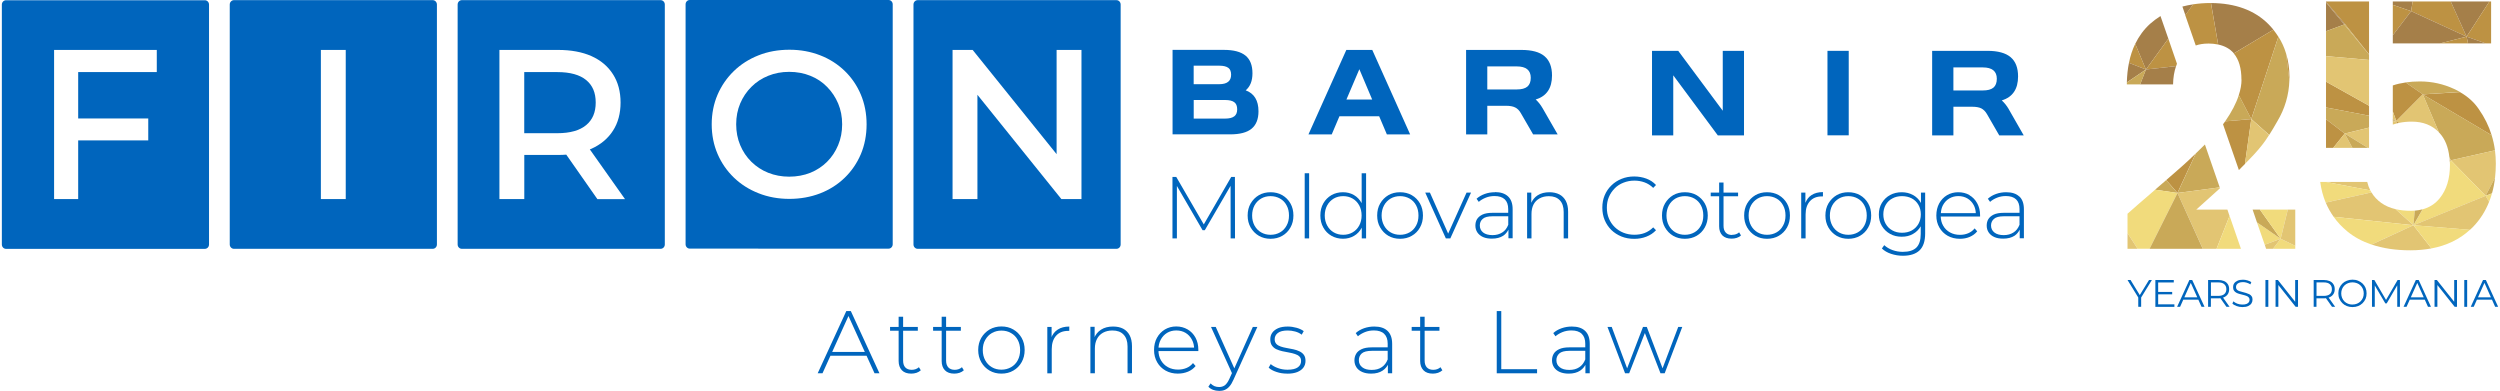 <?xml version="1.0" encoding="UTF-8"?>
<!-- Creator: CorelDRAW 2020 (64-Bit) -->
<svg xmlns="http://www.w3.org/2000/svg" xmlns:xlink="http://www.w3.org/1999/xlink" xmlns:xodm="http://www.corel.com/coreldraw/odm/2003" xml:space="preserve" width="518px" height="81px" version="1.1" style="shape-rendering:geometricPrecision; text-rendering:geometricPrecision; image-rendering:optimizeQuality; fill-rule:evenodd; clip-rule:evenodd" viewBox="0 0 518 81.12">
 <defs>
  <style type="text/css">
   <![CDATA[
    .fil5 {fill:none;fill-rule:nonzero}
    .fil6 {fill:#0065BD;fill-rule:nonzero}
    .fil0 {fill:#A57F49;fill-rule:nonzero}
    .fil1 {fill:#BD9243;fill-rule:nonzero}
    .fil2 {fill:#C9A958;fill-rule:nonzero}
    .fil3 {fill:#E2C573;fill-rule:nonzero}
    .fil4 {fill:#F1DB7C;fill-rule:nonzero}
   ]]>
  </style>
 </defs>
 <g id="Layer_x0020_1">
  <g id="_2085294871648">
   <g>
    <g>
     <path class="fil0" d="M452.48 1.36l0.61 1.79 1.63 -2.25c-0.77,0.12 -1.52,0.27 -2.24,0.46z"></path>
     <path class="fil0" d="M463.15 11.08l8.21 -4.92c-0.32,-0.4 -0.67,-0.78 -1.04,-1.16 -2.88,-2.88 -6.86,-4.34 -11.91,-4.37l1.49 8.61c1.38,0.29 2.47,0.9 3.26,1.84l-0.01 0z"></path>
     <path class="fil1" d="M457.82 9.03c0.76,0 1.45,0.08 2.08,0.21l-1.5 -8.61c0,0 -0.11,0 -0.17,0 -1.23,0 -2.41,0.1 -3.53,0.27l-1.63 2.25 2.18 6.29c0.76,-0.26 1.61,-0.4 2.56,-0.4l0.01 -0.01z"></path>
     <path class="fil1" d="M464.75 16.53c0,1 -0.2,2.08 -0.57,3.21l2.59 4.97 5.62 -17.09c-0.32,-0.5 -0.65,-0.98 -1.04,-1.45l-8.21 4.92c1.06,1.25 1.59,3.06 1.59,5.44l0.02 0z"></path>
     <path class="fil2" d="M464.18 19.74c-0.53,1.69 -1.48,3.49 -2.82,5.43l5.42 -0.46 -2.58 -4.97 -0.02 0z"></path>
     <path class="fil1" d="M461.36 25.17c0,0 -0.05,0.08 -0.08,0.11 -0.12,0.16 -0.24,0.33 -0.37,0.51l3.29 9.5c0.39,-0.39 0.8,-0.82 1.26,-1.27l1.31 -9.3 -5.42 0.46 0.01 -0.01z"></path>
     <polygon class="fil1" points="461.36,25.17 461.36,25.17 466.78,24.71 "></polygon>
     <path class="fil2" d="M470.48 28.01c0.55,-0.86 1.11,-1.79 1.68,-2.81 1.58,-2.63 2.42,-5.48 2.52,-8.52l-0.69 -5.58c-0.37,-1.25 -0.9,-2.4 -1.59,-3.49l-5.62 17.09 3.7 3.29 0 0.02z"></path>
     <path class="fil3" d="M465.46 34c0.26,-0.26 0.52,-0.52 0.8,-0.81 1.48,-1.51 2.62,-2.84 3.42,-3.99 0.26,-0.38 0.52,-0.78 0.79,-1.19l-3.7 -3.3 -1.31 9.29z"></path>
     <path class="fil1" d="M474.7 16.02c0,-1.76 -0.24,-3.4 -0.71,-4.92l0.69 5.58c0,-0.22 0.02,-0.44 0.02,-0.66z"></path>
     <path class="fil0" d="M449.56 8.02l-1.63 -4.69c-0.75,0.48 -1.47,1.01 -2.15,1.61 -1.29,1.17 -2.31,2.56 -3.09,4.16l2.22 5.33 4.64 -6.4 0.01 -0.01z"></path>
     <path class="fil1" d="M451.18 13.72c0.06,-0.16 0.11,-0.33 0.17,-0.49l-1.79 -5.21 -4.64 6.4 6.26 -0.7z"></path>
     <path class="fil0" d="M443.71 17.51l6.83 0c0.03,-1.43 0.24,-2.69 0.63,-3.79l-6.26 0.7 -1.2 3.09z"></path>
     <path class="fil1" d="M442.69 9.09c-0.58,1.2 -1.02,2.52 -1.3,3.96l3.52 1.37 -2.22 -5.33z"></path>
     <path class="fil0" d="M444.91 14.42l-3.52 -1.37c-0.26,1.26 -0.4,2.61 -0.44,4.05l3.96 -2.68 0 0z"></path>
     <path class="fil2" d="M440.95 17.1c0,0.14 0,0.27 0,0.41l2.77 0 1.2 -3.09 -3.96 2.68 -0.01 0z"></path>
     <polygon class="fil4" points="467.95,46.14 469.56,50.78 472.87,49.55 "></polygon>
     <polygon class="fil2" points="468.57,43.5 467.05,43.5 467.95,46.14 472.87,49.55 "></polygon>
     <polygon class="fil4" points="474.35,43.5 468.57,43.5 472.87,49.55 "></polygon>
     <polygon class="fil4" points="475.9,51.01 472.87,49.55 471.28,51.63 475.9,51.63 "></polygon>
     <polygon class="fil3" points="469.56,50.78 469.85,51.63 471.28,51.63 472.87,49.55 "></polygon>
     <polygon class="fil3" points="475.9,51.01 475.9,43.5 474.35,43.5 472.87,49.55 "></polygon>
     <path class="fil1" d="M455.26 31.84c-1.06,1.02 -1.99,1.9 -2.81,2.62 -0.83,0.75 -1.94,1.72 -3.33,2.91l2.33 2.65 3.8 -8.19 0.01 0.01z"></path>
     <path class="fil2" d="M460.22 38.88l-3.07 -8.89c-0.68,0.67 -1.3,1.28 -1.89,1.85l-3.8 8.2 8.76 -1.16z"></path>
     <path class="fil2" d="M449.12 37.37c-0.7,0.61 -1.47,1.27 -2.31,2l4.64 0.67 -2.33 -2.66 0 -0.01z"></path>
     <path class="fil3" d="M456.7 51.63l2.86 0 2.7 -6.82 -0.44 -1.31 -6.47 0c0.66,-0.6 1.84,-1.68 3.57,-3.21 0.49,-0.44 0.95,-0.85 1.36,-1.23l-0.06 -0.18 -8.76 1.16 5.25 11.59 -0.01 0z"></path>
     <path class="fil4" d="M445.66 51.63l5.8 -11.59 -4.64 -0.67c0,0 -0.04,0.05 -0.08,0.07 -2.54,2.19 -4.43,3.82 -5.65,4.91l0 4.03 2.1 3.24 2.47 0 0 0.01z"></path>
     <polygon class="fil2" points="445.66,51.63 456.7,51.63 451.46,40.04 "></polygon>
     <polygon class="fil3" points="441.09,48.38 441.09,51.63 443.19,51.63 "></polygon>
     <polygon class="fil4" points="464.63,51.63 462.27,44.8 459.57,51.63 "></polygon>
     <rect class="fil4" transform="matrix(0.368 -0.93 0.93 0.368 459.568 51.622)" width="7.34" height="0"></rect>
    </g>
    <g>
     <polygon class="fil5" points="515.39,9 515.39,9 511.45,7.6 "></polygon>
     <polygon class="fil0" points="500.26,0.31 496.14,0.31 496.14,1.01 499.94,2.32 "></polygon>
     <polygon class="fil1" points="511.45,7.6 508.16,0.31 500.26,0.31 499.94,2.32 "></polygon>
     <polygon class="fil0" points="516.19,0.31 508.16,0.31 511.45,7.6 "></polygon>
     <polygon class="fil1" points="515.39,9 516.54,9 516.54,0.31 516.19,0.31 511.45,7.6 "></polygon>
     <polygon class="fil0" points="511.45,7.6 511.75,9 515.39,9 "></polygon>
     <polygon class="fil1" points="496.14,1.01 496.14,7.32 499.94,2.32 "></polygon>
     <polygon class="fil0" points="499.94,2.32 496.14,7.32 496.14,9 505.97,9 511.45,7.6 "></polygon>
     <polygon class="fil1" points="505.97,9 511.75,9 511.45,7.6 "></polygon>
     <polygon class="fil1" points="491.21,11.27 491.21,0.31 482.28,0.31 482.28,0.37 486.22,5.01 "></polygon>
     <polygon class="fil0" points="482.28,0.52 482.28,6.48 486.06,5.08 "></polygon>
     <polygon class="fil0" points="486.22,5.01 482.28,0.37 482.28,0.52 486.06,5.08 "></polygon>
     <polygon class="fil2" points="491.21,11.32 486.06,5.08 482.28,6.48 482.28,11.65 491.21,12.44 "></polygon>
     <polygon class="fil2" points="486.06,5.08 491.21,11.32 491.21,11.27 486.22,5.01 "></polygon>
     <polygon class="fil1" points="491.21,21.94 482.28,16.95 482.28,22.3 491.21,24.01 "></polygon>
     <polygon class="fil2" points="491.21,26.48 491.21,24.01 482.28,22.3 482.28,24.74 486.16,27.71 "></polygon>
     <polygon class="fil1" points="482.28,24.74 482.28,30.68 483.77,30.68 486.16,27.71 "></polygon>
     <polygon class="fil3" points="486.16,27.71 490.97,30.68 491.21,30.68 491.21,26.48 "></polygon>
     <polygon class="fil3" points="483.77,30.68 487.76,30.68 486.16,27.71 "></polygon>
     <polygon class="fil2" points="487.76,30.68 490.97,30.68 486.16,27.71 "></polygon>
     <polygon class="fil3" points="491.21,12.44 482.28,11.65 482.28,16.95 491.21,21.94 "></polygon>
     <polygon class="fil1" points="496.14,24.7 496.14,24.96 496.87,25.1 "></polygon>
     <polygon class="fil2" points="496.14,24.96 496.14,25.28 496.87,25.1 "></polygon>
     <path class="fil1" d="M516.65 28.05c-0.58,-1.9 -1.48,-3.71 -2.67,-5.41 -0.95,-1.41 -2.25,-2.58 -3.9,-3.53l-7.73 0.48 14.3 8.47 0 -0.01z"></path>
     <path class="fil2" d="M517.34 31.19c-0.15,-1.08 -0.37,-2.12 -0.69,-3.14l-14.3 -8.47 3.35 7.88c0,0 0.09,0.08 0.12,0.12 1.16,1.25 1.83,2.93 2.06,5.03l0.29 0.66 9.15 -2.07 0.02 -0.01z"></path>
     <path class="fil2" d="M510.09 19.1c-0.39,-0.23 -0.79,-0.44 -1.22,-0.64 -2.23,-1.03 -4.6,-1.56 -7.1,-1.56 -1.06,0 -2.05,0.07 -2.97,0.2l3.55 2.47 7.73 -0.48 0.01 0.01z"></path>
     <path class="fil1" d="M502.37 19.58l-3.56 -2.47c-0.96,0.14 -1.86,0.34 -2.67,0.62l0 5.39 0.73 1.98 5.5 -5.53 0 0.01z"></path>
     <path class="fil3" d="M507.89 32.61c0.03,0.16 0.04,0.32 0.05,0.49l0.23 0.17 -0.29 -0.66 0.01 0z"></path>
     <path class="fil3" d="M496.87 25.1l0.56 0.4c0.8,-0.17 1.69,-0.26 2.65,-0.26 2.33,0 4.21,0.74 5.63,2.21l-3.34 -7.88 -5.5 5.53 0 0z"></path>
     <path class="fil3" d="M496.14 25.28l0 0.57c0.29,-0.1 0.59,-0.19 0.92,-0.27l-0.18 -0.48 -0.73 0.18 -0.01 0z"></path>
     <path class="fil1" d="M507.95 33.1c0,0.09 0,0.19 0.01,0.29l0.22 -0.12 -0.23 -0.17 0 0z"></path>
     <path class="fil1" d="M497.06 25.58c0.12,-0.03 0.25,-0.05 0.37,-0.08l-0.56 -0.4 0.17 0.48 0.02 0z"></path>
     <path class="fil3" d="M490.83 37.75l-8.62 0 9.26 1.76c-0.27,-0.54 -0.49,-1.12 -0.64,-1.76z"></path>
     <path class="fil3" d="M515.4 40.63l1.96 -3.79c0.1,-0.92 0.16,-1.9 0.16,-2.9 0,-0.94 -0.07,-1.85 -0.18,-2.75l-9.16 2.07 7.22 7.37z"></path>
     <path class="fil4" d="M500.7 43.71c-0.26,0.02 -0.52,0.03 -0.79,0.03 -1.18,0 -2.24,-0.11 -3.2,-0.34l3.71 3.34 0.28 -3.02 0 -0.01z"></path>
     <path class="fil4" d="M515.4 40.63l-7.22 -7.37 -0.21 0.37c0,0.19 0.03,0.39 0.03,0.58 0,2.87 -0.71,5.18 -2.12,6.92 -0.93,1.15 -2.12,1.92 -3.55,2.3l-1.9 3.31 15 -6.11 -0.03 0z"></path>
     <path class="fil2" d="M507.96 33.39c0,0.08 0,0.16 0,0.24l0.21 -0.37 -0.22 0.11 0.01 0.02z"></path>
     <path class="fil2" d="M502.32 43.43c-0.51,0.14 -1.05,0.23 -1.62,0.28l-0.28 3.02 1.9 -3.31 0 0.01z"></path>
     <path class="fil4" d="M491.47 39.51l-9.26 -1.76 -1.13 0c0.2,1.53 0.58,2.96 1.13,4.28l9.49 -2.11c-0.08,-0.14 -0.16,-0.27 -0.24,-0.42l0.01 0.01z"></path>
     <path class="fil3" d="M496.71 43.4c-1.13,-0.26 -2.12,-0.69 -2.95,-1.28 -0.86,-0.61 -1.55,-1.35 -2.05,-2.2 -1.74,0.39 -5.71,1.27 -9.49,2.12 0.44,1.05 0.99,2.02 1.64,2.95l16.55 1.75 -3.71 -3.34 0.01 0z"></path>
     <path class="fil3" d="M491.7 39.93l-9.49 2.11c0,0 0,0 0,0.01 3.78,-0.84 7.74,-1.73 9.49,-2.12 0,0 0,0 0,0l0 0z"></path>
     <path class="fil2" d="M516.72 40.13c0.3,-1.04 0.51,-2.14 0.64,-3.3l-1.96 3.79 1.32 -0.5 0 0.01z"></path>
     <path class="fil4" d="M516.12 41.88c0.23,-0.56 0.43,-1.15 0.6,-1.74l-1.32 0.5 0.72 1.25 0 -0.01z"></path>
     <path class="fil3" d="M515.4 40.63l-14.99 6.11 11.73 0.96c0.23,-0.21 0.47,-0.43 0.69,-0.66 1.43,-1.49 2.53,-3.22 3.29,-5.16l-0.72 -1.25 0 0z"></path>
     <path class="fil4" d="M483.86 44.99c0.79,1.11 1.73,2.12 2.84,3.03 1.43,1.18 3.11,2.08 5.02,2.73l8.69 -4.01 -16.55 -1.75 0 0z"></path>
     <path class="fil3" d="M491.72 50.74c2.34,0.79 5.01,1.2 8.07,1.2 1.56,0 3.01,-0.14 4.37,-0.39l-3.75 -4.81 -8.69 4.01 0 -0.01z"></path>
     <path class="fil4" d="M504.16 51.55c3.17,-0.6 5.83,-1.88 7.98,-3.86l-11.73 -0.96 3.75 4.81 0 0.01z"></path>
     <polygon class="fil3" points="496.14,23.13 496.14,24.7 496.87,25.1 "></polygon>
    </g>
   </g>
   <g>
    <g>
     <g>
      <path class="fil6" d="M169.29 77.46l5.94 -12.91 0.94 0 5.94 12.91 -1.02 0 -5.61 -12.32 0.4 -0.01 -5.59 12.33 -1.01 0 0.01 0zm2.17 -3.64l0.31 -0.79 7.73 0 0.3 0.79 -8.35 0 0.01 0z"></path>
      <path class="fil6" d="M184.31 68.63l0 -0.79 5.76 0 0 0.79 -5.76 0zm4.4 8.9c-0.85,0 -1.5,-0.23 -1.95,-0.7 -0.44,-0.47 -0.67,-1.11 -0.67,-1.92l0 -9.19 0.93 0 0 9.1c0,0.62 0.14,1.08 0.45,1.42 0.31,0.33 0.76,0.5 1.33,0.5 0.57,0 1.1,-0.18 1.5,-0.54l0.39 0.64c-0.25,0.23 -0.55,0.4 -0.89,0.52 -0.36,0.11 -0.71,0.17 -1.08,0.17l-0.01 0z"></path>
      <path class="fil6" d="M193.24 68.63l0 -0.79 5.76 0 0 0.79 -5.76 0zm4.4 8.9c-0.85,0 -1.5,-0.23 -1.95,-0.7 -0.45,-0.47 -0.67,-1.11 -0.67,-1.92l0 -9.19 0.92 0 0 9.1c0,0.62 0.15,1.08 0.46,1.42 0.31,0.33 0.76,0.5 1.33,0.5 0.57,0 1.1,-0.18 1.5,-0.54l0.39 0.64c-0.26,0.23 -0.55,0.4 -0.9,0.52 -0.35,0.11 -0.71,0.17 -1.07,0.17l-0.01 0z"></path>
      <path class="fil6" d="M207.42 77.53c-0.92,0 -1.74,-0.21 -2.46,-0.63 -0.72,-0.42 -1.29,-0.99 -1.72,-1.74 -0.42,-0.73 -0.64,-1.58 -0.64,-2.53 0,-0.95 0.22,-1.81 0.64,-2.53 0.43,-0.72 1,-1.3 1.72,-1.73 0.72,-0.41 1.55,-0.63 2.46,-0.63 0.92,0 1.75,0.21 2.47,0.63 0.73,0.43 1.3,1 1.72,1.73 0.42,0.73 0.63,1.58 0.63,2.53 0,0.95 -0.21,1.79 -0.63,2.53 -0.42,0.75 -0.99,1.32 -1.72,1.74 -0.72,0.42 -1.54,0.63 -2.47,0.63zm0 -0.82c0.75,0 1.4,-0.18 1.99,-0.51 0.6,-0.34 1.06,-0.81 1.39,-1.43 0.33,-0.62 0.5,-1.33 0.5,-2.12 0,-0.79 -0.17,-1.52 -0.5,-2.12 -0.33,-0.61 -0.79,-1.09 -1.39,-1.42 -0.59,-0.35 -1.26,-0.51 -1.99,-0.51 -0.73,0 -1.39,0.17 -1.98,0.51 -0.58,0.33 -1.04,0.81 -1.38,1.42 -0.35,0.6 -0.51,1.31 -0.51,2.12 0,0.82 0.18,1.52 0.51,2.12 0.34,0.62 0.8,1.09 1.38,1.43 0.59,0.35 1.25,0.51 1.98,0.51z"></path>
      <path class="fil6" d="M216.94 77.46l0 -9.62 0.89 0 0 2.63 -0.1 -0.3c0.28,-0.78 0.73,-1.37 1.37,-1.78 0.64,-0.42 1.44,-0.63 2.4,-0.63l0 0.9c0,0 -0.07,0 -0.11,0 -0.04,0 -0.07,0 -0.12,0 -1.07,0 -1.91,0.33 -2.51,1.01 -0.6,0.67 -0.9,1.6 -0.9,2.79l0 5.01 -0.93 0 0.01 -0.01z"></path>
      <path class="fil6" d="M230.6 67.76c0.79,0 1.47,0.14 2.06,0.44 0.58,0.3 1.04,0.76 1.36,1.36 0.32,0.61 0.49,1.37 0.49,2.27l0 5.62 -0.92 0 0 -5.55c0,-1.08 -0.28,-1.9 -0.83,-2.47 -0.55,-0.58 -1.31,-0.85 -2.3,-0.85 -0.75,0 -1.4,0.15 -1.96,0.46 -0.55,0.31 -0.97,0.74 -1.25,1.29 -0.29,0.55 -0.44,1.21 -0.44,1.99l0 5.13 -0.93 0 0 -9.63 0.88 0 0 2.68 -0.12 -0.29c0.3,-0.77 0.78,-1.37 1.45,-1.8 0.68,-0.44 1.51,-0.65 2.49,-0.65l0.02 0z"></path>
      <path class="fil6" d="M244.06 77.53c-0.97,0 -1.83,-0.21 -2.58,-0.63 -0.74,-0.42 -1.32,-0.99 -1.75,-1.74 -0.42,-0.73 -0.64,-1.58 -0.64,-2.53 0,-0.95 0.2,-1.81 0.6,-2.53 0.4,-0.73 0.95,-1.3 1.64,-1.73 0.7,-0.41 1.49,-0.63 2.36,-0.63 0.87,0 1.66,0.21 2.35,0.61 0.7,0.4 1.25,0.97 1.65,1.71 0.4,0.73 0.59,1.58 0.59,2.54 0,0.03 0,0.08 0,0.11 0,0.05 0,0.09 0,0.14l-8.5 0 0 -0.72 8 0 -0.37 0.35c0.01,-0.74 -0.15,-1.42 -0.47,-2.01 -0.32,-0.6 -0.76,-1.07 -1.31,-1.4 -0.55,-0.33 -1.19,-0.5 -1.93,-0.5 -0.73,0 -1.35,0.17 -1.91,0.5 -0.56,0.35 -0.99,0.8 -1.31,1.4 -0.32,0.59 -0.48,1.28 -0.48,2.04l0 0.17c0,0.79 0.17,1.48 0.52,2.09 0.36,0.61 0.84,1.09 1.45,1.42 0.62,0.34 1.32,0.5 2.11,0.5 0.62,0 1.19,-0.11 1.73,-0.33 0.54,-0.22 0.98,-0.56 1.36,-1.02l0.54 0.61c-0.42,0.52 -0.94,0.9 -1.58,1.17 -0.63,0.26 -1.32,0.4 -2.06,0.4l-0.01 0.01z"></path>
      <path class="fil6" d="M252.6 81.11c-0.45,0 -0.86,-0.07 -1.25,-0.21 -0.39,-0.15 -0.72,-0.37 -0.99,-0.65l0.46 -0.69c0.25,0.26 0.52,0.44 0.8,0.57 0.29,0.12 0.62,0.18 0.99,0.18 0.44,0 0.83,-0.12 1.17,-0.36 0.33,-0.25 0.65,-0.7 0.95,-1.36l0.66 -1.47 0.13 -0.17 4.07 -9.11 0.94 0 -4.95 10.94c-0.26,0.59 -0.53,1.05 -0.83,1.39 -0.3,0.35 -0.63,0.59 -0.99,0.74 -0.35,0.15 -0.75,0.21 -1.17,0.21l0.01 -0.01zm2.78 -3.41l-4.47 -9.86 0.98 0 4.06 9.05 -0.57 0.81 0 0z"></path>
      <path class="fil6" d="M266.73 77.53c-0.8,0 -1.54,-0.11 -2.24,-0.35 -0.7,-0.23 -1.24,-0.53 -1.62,-0.89l0.43 -0.74c0.36,0.32 0.86,0.6 1.47,0.82 0.62,0.23 1.29,0.35 2,0.35 1,0 1.72,-0.17 2.17,-0.51 0.45,-0.33 0.66,-0.76 0.66,-1.3 0,-0.39 -0.11,-0.71 -0.34,-0.93 -0.23,-0.23 -0.54,-0.4 -0.92,-0.52 -0.37,-0.13 -0.8,-0.23 -1.25,-0.31 -0.46,-0.08 -0.92,-0.18 -1.37,-0.27 -0.45,-0.1 -0.87,-0.24 -1.26,-0.42 -0.38,-0.18 -0.68,-0.44 -0.91,-0.77 -0.23,-0.32 -0.34,-0.75 -0.34,-1.3 0,-0.49 0.13,-0.94 0.4,-1.33 0.27,-0.39 0.67,-0.71 1.21,-0.95 0.54,-0.24 1.21,-0.35 2.03,-0.35 0.6,0 1.21,0.09 1.82,0.26 0.6,0.17 1.09,0.4 1.48,0.69l-0.42 0.74c-0.4,-0.31 -0.86,-0.53 -1.36,-0.66 -0.51,-0.14 -1.02,-0.21 -1.54,-0.21 -0.93,0 -1.62,0.17 -2.06,0.52 -0.43,0.34 -0.65,0.77 -0.65,1.29 0,0.4 0.12,0.73 0.34,0.97 0.23,0.24 0.54,0.42 0.92,0.55 0.38,0.13 0.8,0.23 1.26,0.31 0.46,0.08 0.91,0.17 1.36,0.26 0.45,0.09 0.87,0.24 1.26,0.42 0.38,0.18 0.69,0.42 0.92,0.74 0.23,0.31 0.34,0.73 0.34,1.26 0,0.52 -0.15,0.99 -0.44,1.38 -0.28,0.39 -0.72,0.7 -1.28,0.93 -0.56,0.22 -1.26,0.33 -2.08,0.33l0.01 -0.01z"></path>
      <path class="fil6" d="M284.14 77.53c-0.71,0 -1.33,-0.11 -1.85,-0.34 -0.53,-0.23 -0.93,-0.55 -1.21,-0.98 -0.27,-0.42 -0.41,-0.89 -0.41,-1.44 0,-0.49 0.12,-0.94 0.35,-1.34 0.22,-0.4 0.6,-0.72 1.13,-0.97 0.52,-0.25 1.23,-0.38 2.12,-0.38l3.53 0 0 0.72 -3.52 0c-1,0 -1.7,0.19 -2.1,0.55 -0.4,0.37 -0.59,0.84 -0.59,1.39 0,0.62 0.23,1.11 0.7,1.47 0.46,0.37 1.12,0.55 1.96,0.55 0.85,0 1.5,-0.18 2.06,-0.55 0.56,-0.36 0.98,-0.9 1.25,-1.6l0.26 0.63c-0.26,0.7 -0.69,1.26 -1.31,1.67 -0.62,0.41 -1.41,0.62 -2.37,0.62l0 0zm3.47 -0.07l0 -2.2 -0.04 -0.33 0 -3.61c0,-0.9 -0.24,-1.58 -0.73,-2.05 -0.48,-0.47 -1.2,-0.7 -2.13,-0.7 -0.66,0 -1.28,0.11 -1.85,0.34 -0.57,0.23 -1.07,0.52 -1.47,0.87l-0.45 -0.66c0.48,-0.44 1.05,-0.77 1.73,-1.01 0.68,-0.24 1.39,-0.35 2.12,-0.35 1.19,0 2.11,0.29 2.75,0.9 0.64,0.61 0.96,1.5 0.96,2.69l0 6.1 -0.88 0 -0.01 0.01z"></path>
      <path class="fil6" d="M292.55 68.63l0 -0.79 5.76 0 0 0.79 -5.76 0zm4.39 8.9c-0.85,0 -1.5,-0.23 -1.95,-0.7 -0.45,-0.47 -0.68,-1.11 -0.68,-1.92l0 -9.19 0.93 0 0 9.1c0,0.62 0.15,1.08 0.46,1.42 0.31,0.33 0.75,0.5 1.33,0.5 0.57,0 1.1,-0.18 1.5,-0.54l0.39 0.64c-0.26,0.23 -0.55,0.4 -0.9,0.52 -0.35,0.11 -0.71,0.17 -1.07,0.17l-0.01 0z"></path>
      <polygon class="fil6" points="310.2,77.46 310.2,64.55 311.14,64.55 311.14,76.61 318.57,76.61 318.57,77.46 310.19,77.46 "></polygon>
      <path class="fil6" d="M325.14 77.53c-0.71,0 -1.33,-0.11 -1.86,-0.34 -0.52,-0.23 -0.92,-0.55 -1.2,-0.98 -0.27,-0.42 -0.41,-0.89 -0.41,-1.44 0,-0.49 0.11,-0.94 0.34,-1.34 0.23,-0.4 0.61,-0.72 1.14,-0.97 0.52,-0.25 1.23,-0.38 2.11,-0.38l3.54 0 0 0.72 -3.53 0c-0.99,0 -1.69,0.19 -2.09,0.55 -0.4,0.37 -0.6,0.84 -0.6,1.39 0,0.62 0.23,1.11 0.7,1.47 0.47,0.37 1.12,0.55 1.97,0.55 0.85,0 1.5,-0.18 2.06,-0.55 0.56,-0.36 0.97,-0.9 1.25,-1.6l0.26 0.63c-0.26,0.7 -0.7,1.26 -1.31,1.67 -0.62,0.41 -1.41,0.62 -2.37,0.62l0 0zm3.46 -0.07l0 -2.2 -0.03 -0.33 0 -3.61c0,-0.9 -0.24,-1.58 -0.73,-2.05 -0.48,-0.47 -1.2,-0.7 -2.13,-0.7 -0.66,0 -1.28,0.11 -1.86,0.34 -0.57,0.23 -1.06,0.52 -1.46,0.87l-0.46 -0.66c0.48,-0.44 1.05,-0.77 1.74,-1.01 0.68,-0.24 1.39,-0.35 2.12,-0.35 1.19,0 2.1,0.29 2.75,0.9 0.64,0.61 0.96,1.5 0.96,2.69l0 6.1 -0.88 0 -0.02 0.01z"></path>
      <polygon class="fil6" points="336.83,77.46 333.18,67.84 334.06,67.84 337.45,76.95 337.06,76.95 340.55,67.84 341.34,67.84 344.81,76.95 344.41,76.95 347.86,67.84 348.7,67.84 345.05,77.46 344.18,77.46 340.79,68.72 341.09,68.72 337.68,77.46 "></polygon>
     </g>
     <g>
      <g>
       <path class="fil6" d="M89.41 0.03l-41.25 0c-0.48,0 -0.87,0.41 -0.87,0.91l0 49.79c0,0.49 0.39,0.9 0.87,0.9l41.25 0c0.48,0 0.87,-0.4 0.87,-0.9l0 -49.79c0,-0.49 -0.39,-0.91 -0.87,-0.91l0 0zm-18.05 41.28l-5.16 0 0 -30.95 5.16 0 0 30.95z"></path>
       <path class="fil6" d="M231.29 0.03l-41.25 0c-0.48,0 -0.87,0.41 -0.87,0.91l0 49.79c0,0.5 0.39,0.9 0.87,0.9l41.25 0c0.48,0 0.87,-0.4 0.87,-0.9l0 -49.79c0,-0.5 -0.39,-0.91 -0.87,-0.91l0 0zm-7.26 41.28l-4.17 0 -17.42 -21.64 0 21.64 -5.16 0 0 -30.95 4.17 0 17.42 21.63 0 -21.63 5.16 0 0 30.95z"></path>
       <path class="fil6" d="M42.12 0.05l-41.25 0c-0.48,0 -0.87,0.4 -0.87,0.9l0 49.79c0,0.5 0.39,0.9 0.87,0.9l41.25 0c0.48,0 0.87,-0.4 0.87,-0.9l0 -49.79c0,-0.5 -0.39,-0.9 -0.87,-0.9l0 0zm-9.97 14.91l-16.31 0 0 9.62 14.54 0 0 4.56 -14.54 0 0 12.17 -5 0 0 -30.95 21.31 0 0 4.6z"></path>
       <g>
        <path class="fil6" d="M136.7 0.03l-41.25 0c-0.48,0 -0.87,0.41 -0.87,0.91l0 49.79c0,0.5 0.39,0.9 0.87,0.9l41.25 0c0.48,0 0.87,-0.4 0.87,-0.9l0 -49.79c0,-0.5 -0.39,-0.91 -0.87,-0.91l0 0zm-13.13 41.28l-6.45 -9.22c-0.55,0.05 -1.11,0.06 -1.71,0.06l-7 0 0 9.16 -5.16 0 0 -30.95 12.16 0c2.69,0 5.02,0.43 6.93,1.28 1.93,0.86 3.44,2.13 4.48,3.78 1.05,1.63 1.57,3.61 1.57,5.86 0,2.24 -0.52,4.21 -1.57,5.83 -1.04,1.63 -2.55,2.89 -4.48,3.76 -0.1,0.04 -0.22,0.09 -0.33,0.13l7.3 10.32 -5.75 0 0.01 -0.01z"></path>
        <path class="fil6" d="M121.26 16.62c-1.33,-1.1 -3.34,-1.66 -5.98,-1.66l-6.88 0 0 12.68 6.88 0c2.63,0 4.64,-0.57 5.97,-1.68 1.33,-1.11 1.98,-2.65 1.98,-4.68 0,-2.04 -0.64,-3.56 -1.97,-4.66l0 0z"></path>
       </g>
       <g>
        <path class="fil6" d="M183.99 0l-41.24 0c-0.49,0 -0.87,0.4 -0.87,0.9l0 49.79c0,0.49 0.38,0.9 0.87,0.9l41.24 0.01c0.48,0 0.87,-0.41 0.87,-0.91l0 -49.79c0,-0.5 -0.39,-0.9 -0.87,-0.9l0 0zm-5.74 31.98c-0.79,1.86 -1.92,3.52 -3.36,4.91 -1.43,1.39 -3.14,2.48 -5.1,3.24 -1.95,0.75 -4.09,1.14 -6.38,1.14 -2.28,0 -4.44,-0.39 -6.39,-1.17 -1.97,-0.77 -3.69,-1.87 -5.13,-3.26 -1.43,-1.38 -2.58,-3.04 -3.38,-4.91 -0.8,-1.86 -1.21,-3.92 -1.21,-6.13 0,-2.21 0.41,-4.27 1.21,-6.14 0.8,-1.86 1.94,-3.51 3.38,-4.91 1.43,-1.39 3.15,-2.49 5.1,-3.26 1.95,-0.78 4.11,-1.17 6.43,-1.17 2.31,0 4.42,0.39 6.37,1.15 1.95,0.75 3.66,1.85 5.1,3.24 1.44,1.39 2.57,3.05 3.36,4.93 0.79,1.88 1.19,3.95 1.19,6.16 0,2.21 -0.4,4.31 -1.19,6.18l0 0z"></path>
        <path class="fil6" d="M171.24 18.03c-0.97,-1 -2.14,-1.77 -3.46,-2.3 -1.33,-0.54 -2.81,-0.82 -4.4,-0.82 -1.59,0 -3.03,0.28 -4.36,0.82 -1.33,0.53 -2.51,1.31 -3.49,2.3 -1,0.99 -1.77,2.15 -2.32,3.45 -0.55,1.31 -0.83,2.75 -0.83,4.31 0,1.55 0.28,3.02 0.83,4.32 0.55,1.32 1.32,2.47 2.32,3.46 0.99,0.97 2.16,1.75 3.49,2.28 1.33,0.53 2.79,0.81 4.36,0.81 1.57,0 3.07,-0.28 4.4,-0.81 1.32,-0.54 2.49,-1.31 3.46,-2.28 0.98,-0.97 1.75,-2.14 2.3,-3.46 0.55,-1.31 0.83,-2.77 0.83,-4.32 0,-1.56 -0.28,-3.01 -0.83,-4.31 -0.55,-1.3 -1.32,-2.46 -2.3,-3.45z"></path>
       </g>
      </g>
      <g>
       <g>
        <path class="fil6" d="M258.1 18.75c0.94,-0.79 1.41,-1.96 1.41,-3.54 0,-1.67 -0.48,-2.89 -1.45,-3.68 -0.98,-0.79 -2.46,-1.18 -4.49,-1.18l-10.64 0 0 17.53 11.94 0c2.01,0 3.49,-0.38 4.44,-1.16 0.95,-0.77 1.45,-1.98 1.45,-3.62 0,-2.25 -0.88,-3.7 -2.66,-4.36l0 0.01zm-10.78 -5.12l5.31 0c0.84,0 1.45,0.15 1.86,0.44 0.4,0.29 0.59,0.77 0.59,1.44 0,1.3 -0.82,1.96 -2.46,1.96l-5.31 0 0 -3.84 0.01 0zm8.42 10.5c-0.4,0.32 -1.04,0.48 -1.93,0.48l-6.49 0 0 -3.86 6.49 0c0.88,0 1.52,0.15 1.93,0.46 0.4,0.3 0.6,0.79 0.6,1.47 0,0.69 -0.2,1.14 -0.6,1.46l0 -0.01z"></path>
        <path class="fil6" d="M278.99 10.36l-7.86 17.53 4.83 0 1.6 -3.77 8.24 0 1.6 3.77 4.83 0 -7.86 -17.53 -5.39 0 0.01 0zm0.02 10.29l2.68 -6.29 2.66 6.29 -5.34 0z"></path>
        <path class="fil6" d="M318.29 20.65c2.26,-0.7 3.38,-2.36 3.38,-4.98 0,-1.79 -0.52,-3.13 -1.55,-4 -1.03,-0.88 -2.63,-1.31 -4.82,-1.31l-11.46 0 0 17.53 4.4 0 0 -5.94 3.91 0c0.8,0 1.43,0.12 1.88,0.35 0.46,0.22 0.86,0.62 1.19,1.21l2.53 4.38 5.09 0 -3.11 -5.41c-0.44,-0.77 -0.93,-1.37 -1.45,-1.83l0.01 0zm-1.74 -2.67c-0.48,0.39 -1.2,0.58 -2.19,0.58l-6.12 0 0 -4.78 6.12 0c1.93,0 2.9,0.79 2.9,2.36 0,0.83 -0.24,1.45 -0.71,1.84l0 0z"></path>
        <polygon class="fil6" points="357.1,22.98 347.86,10.55 342.42,10.55 342.42,28.09 346.83,28.09 346.83,15.63 356.07,28.09 361.51,28.09 361.51,10.55 357.1,10.55 "></polygon>
        <rect class="fil6" x="378.83" y="10.55" width="4.41" height="17.53"></rect>
        <path class="fil6" d="M416.46 22.67c-0.45,-0.76 -0.94,-1.37 -1.46,-1.83 2.26,-0.7 3.38,-2.36 3.38,-4.98 0,-1.78 -0.51,-3.12 -1.54,-3.99 -1.03,-0.88 -2.64,-1.32 -4.82,-1.32l-11.47 0 0 17.54 4.41 0 0 -5.94 3.9 0c0.8,0 1.43,0.11 1.89,0.34 0.45,0.23 0.86,0.63 1.19,1.21l2.53 4.39 5.08 0 -3.1 -5.42 0.01 0zm-3.2 -4.48c-0.48,0.39 -1.2,0.58 -2.19,0.58l-6.11 0 0 -4.78 6.11 0c1.93,0 2.9,0.79 2.9,2.35 0,0.84 -0.24,1.46 -0.71,1.85l0 0z"></path>
       </g>
       <g>
        <polygon class="fil6" points="255.1,36.72 249.41,46.57 243.7,36.72 242.91,36.72 242.91,49.47 243.83,49.47 243.83,38.59 249.16,47.77 249.62,47.77 254.97,38.56 254.98,49.47 255.89,49.47 255.87,36.72 "></polygon>
        <path class="fil6" d="M265.7 40.5c-0.72,-0.41 -1.53,-0.61 -2.44,-0.61 -0.9,0 -1.71,0.2 -2.42,0.61 -0.71,0.42 -1.27,0.99 -1.7,1.71 -0.42,0.72 -0.63,1.56 -0.63,2.51 0,0.95 0.21,1.76 0.63,2.49 0.43,0.73 0.99,1.3 1.7,1.72 0.71,0.41 1.52,0.62 2.42,0.62 0.91,0 1.73,-0.21 2.44,-0.62 0.72,-0.41 1.28,-0.99 1.69,-1.72 0.42,-0.73 0.62,-1.55 0.62,-2.49 0,-0.94 -0.2,-1.79 -0.62,-2.51 -0.41,-0.72 -0.97,-1.29 -1.69,-1.71zm0.89 6.31c-0.33,0.61 -0.77,1.08 -1.36,1.41 -0.58,0.33 -1.23,0.5 -1.97,0.5 -0.73,0 -1.38,-0.17 -1.95,-0.5 -0.58,-0.33 -1.03,-0.8 -1.37,-1.41 -0.33,-0.61 -0.5,-1.3 -0.5,-2.09 0,-0.79 0.17,-1.5 0.5,-2.11 0.34,-0.61 0.79,-1.06 1.37,-1.41 0.57,-0.33 1.23,-0.5 1.95,-0.5 0.72,0 1.39,0.17 1.97,0.5 0.59,0.33 1.04,0.8 1.36,1.41 0.34,0.6 0.5,1.31 0.5,2.11 0,0.8 -0.16,1.48 -0.5,2.09z"></path>
        <rect class="fil6" x="270.35" y="35.95" width="0.92" height="13.52"></rect>
        <path class="fil6" d="M282.16 42.15c0,0 0,-0.01 0,-0.02 -0.4,-0.72 -0.93,-1.27 -1.6,-1.66 -0.68,-0.39 -1.43,-0.58 -2.27,-0.58 -0.88,0 -1.68,0.2 -2.39,0.6 -0.71,0.42 -1.27,0.98 -1.68,1.7 -0.42,0.72 -0.62,1.57 -0.62,2.52 0,0.94 0.2,1.78 0.62,2.51 0.41,0.74 0.97,1.3 1.68,1.71 0.71,0.4 1.51,0.61 2.39,0.61 0.88,0 1.61,-0.2 2.29,-0.59 0.68,-0.39 1.2,-0.95 1.59,-1.67 0,-0.01 0,-0.03 0.02,-0.05l0 2.24 0.9 0 0 -13.52 -0.92 0 0 6.2 -0.01 0zm-0.5 4.66c-0.34,0.61 -0.79,1.08 -1.37,1.41 -0.57,0.33 -1.22,0.5 -1.95,0.5 -0.74,0 -1.39,-0.17 -1.96,-0.5 -0.57,-0.33 -1.03,-0.8 -1.36,-1.41 -0.33,-0.61 -0.51,-1.3 -0.51,-2.09 0,-0.79 0.18,-1.5 0.51,-2.11 0.33,-0.61 0.79,-1.06 1.36,-1.41 0.57,-0.33 1.24,-0.5 1.96,-0.5 0.72,0 1.38,0.17 1.95,0.5 0.58,0.33 1.03,0.8 1.37,1.41 0.33,0.6 0.5,1.31 0.5,2.11 0,0.8 -0.17,1.48 -0.5,2.09z"></path>
        <path class="fil6" d="M292.57 40.5c-0.72,-0.41 -1.53,-0.61 -2.43,-0.61 -0.91,0 -1.72,0.2 -2.43,0.61 -0.71,0.42 -1.27,0.99 -1.69,1.71 -0.43,0.72 -0.63,1.56 -0.63,2.51 0,0.95 0.2,1.76 0.63,2.49 0.42,0.73 0.98,1.3 1.69,1.72 0.71,0.41 1.52,0.62 2.43,0.62 0.9,0 1.73,-0.21 2.43,-0.62 0.73,-0.41 1.29,-0.99 1.7,-1.72 0.41,-0.73 0.62,-1.55 0.62,-2.49 0,-0.94 -0.21,-1.79 -0.62,-2.51 -0.41,-0.72 -0.97,-1.29 -1.7,-1.71zm0.9 6.31c-0.33,0.61 -0.78,1.08 -1.36,1.41 -0.59,0.33 -1.24,0.5 -1.97,0.5 -0.74,0 -1.39,-0.17 -1.96,-0.5 -0.57,-0.33 -1.03,-0.8 -1.36,-1.41 -0.33,-0.61 -0.51,-1.3 -0.51,-2.09 0,-0.79 0.18,-1.5 0.51,-2.11 0.33,-0.61 0.79,-1.06 1.36,-1.41 0.57,-0.33 1.24,-0.5 1.96,-0.5 0.72,0 1.38,0.17 1.97,0.5 0.58,0.33 1.04,0.8 1.36,1.41 0.33,0.6 0.49,1.31 0.49,2.11 0,0.8 -0.16,1.48 -0.49,2.09z"></path>
        <polygon class="fil6" points="300.12,48.47 296.33,39.96 295.36,39.96 299.64,49.47 300.57,49.47 304.87,39.96 303.94,39.96 "></polygon>
        <path class="fil6" d="M309.82 39.89c-0.73,0 -1.43,0.11 -2.09,0.35 -0.67,0.24 -1.24,0.57 -1.72,1l0.46 0.65c0.4,-0.36 0.88,-0.64 1.45,-0.87 0.56,-0.23 1.18,-0.34 1.83,-0.34 0.93,0 1.63,0.23 2.11,0.68 0.48,0.46 0.72,1.14 0.72,2.03l0 0.77 -3.26 0c-0.87,0 -1.57,0.12 -2.1,0.37 -0.52,0.26 -0.89,0.58 -1.12,0.96 -0.23,0.39 -0.33,0.84 -0.33,1.32 0,0.54 0.14,1.01 0.41,1.42 0.28,0.41 0.67,0.73 1.18,0.96 0.52,0.23 1.12,0.33 1.83,0.33 0.95,0 1.73,-0.2 2.35,-0.6 0.48,-0.32 0.82,-0.76 1.09,-1.26l0 1.78 0.87 0 0 -6.03c0,-1.18 -0.32,-2.06 -0.95,-2.65 -0.63,-0.6 -1.54,-0.9 -2.72,-0.9l-0.01 0.03zm2.76 6.77c-0.26,0.69 -0.67,1.23 -1.24,1.58 -0.56,0.36 -1.22,0.55 -2.02,0.55 -0.8,0 -1.49,-0.18 -1.95,-0.55 -0.45,-0.36 -0.68,-0.85 -0.68,-1.45 0,-0.55 0.19,-1.01 0.59,-1.36 0.39,-0.37 1.09,-0.55 2.07,-0.55l3.24 0 0 1.78 -0.01 0z"></path>
        <path class="fil6" d="M323.17 40.33c-0.57,-0.29 -1.26,-0.44 -2.03,-0.44 -0.97,0 -1.78,0.21 -2.46,0.64 -0.59,0.39 -1.02,0.91 -1.31,1.55l0 -2.12 -0.87 0 0 9.51 0.91 0 0 -5.06c0,-0.77 0.14,-1.42 0.42,-1.97 0.29,-0.55 0.7,-0.97 1.25,-1.27 0.55,-0.31 1.19,-0.46 1.94,-0.46 0.97,0 1.72,0.28 2.26,0.84 0.54,0.56 0.81,1.37 0.81,2.43l0 5.49 0.92 0 0 -5.55c0,-0.89 -0.16,-1.63 -0.48,-2.24 -0.32,-0.59 -0.77,-1.05 -1.35,-1.35l-0.01 0z"></path>
        <path class="fil6" d="M334.67 39.09c0.52,-0.52 1.12,-0.91 1.82,-1.18 0.7,-0.28 1.45,-0.43 2.27,-0.43 0.74,0 1.44,0.12 2.1,0.36 0.67,0.24 1.27,0.62 1.81,1.15l0.58 -0.6c-0.56,-0.6 -1.22,-1.04 -2.01,-1.33 -0.78,-0.29 -1.63,-0.44 -2.52,-0.44 -0.95,0 -1.82,0.16 -2.62,0.49 -0.8,0.32 -1.5,0.77 -2.1,1.36 -0.61,0.58 -1.07,1.27 -1.4,2.05 -0.33,0.77 -0.49,1.64 -0.49,2.57 0,0.93 0.16,1.8 0.49,2.58 0.33,0.79 0.79,1.46 1.38,2.05 0.6,0.58 1.3,1.03 2.11,1.36 0.8,0.32 1.68,0.48 2.63,0.48 0.95,0 1.74,-0.15 2.52,-0.45 0.79,-0.3 1.45,-0.74 2.01,-1.34l-0.58 -0.59c-0.55,0.55 -1.16,0.94 -1.81,1.18 -0.66,0.24 -1.36,0.35 -2.1,0.35 -0.82,0 -1.57,-0.14 -2.27,-0.42 -0.7,-0.28 -1.3,-0.68 -1.82,-1.18 -0.51,-0.5 -0.92,-1.11 -1.2,-1.79 -0.29,-0.67 -0.42,-1.42 -0.42,-2.22 0,-0.8 0.13,-1.54 0.42,-2.22 0.28,-0.67 0.69,-1.27 1.2,-1.78l0 -0.01z"></path>
        <path class="fil6" d="M351.68 40.5c-0.72,-0.41 -1.54,-0.61 -2.44,-0.61 -0.9,0 -1.72,0.2 -2.43,0.61 -0.71,0.42 -1.27,0.99 -1.69,1.71 -0.42,0.72 -0.63,1.56 -0.63,2.51 0,0.95 0.21,1.76 0.63,2.49 0.42,0.73 0.98,1.3 1.69,1.72 0.71,0.41 1.53,0.62 2.43,0.62 0.9,0 1.73,-0.21 2.44,-0.62 0.72,-0.41 1.28,-0.99 1.69,-1.72 0.41,-0.73 0.62,-1.55 0.62,-2.49 0,-0.94 -0.21,-1.79 -0.62,-2.51 -0.41,-0.72 -0.97,-1.29 -1.69,-1.71zm0.89 6.31c-0.33,0.61 -0.78,1.08 -1.36,1.41 -0.59,0.33 -1.24,0.5 -1.97,0.5 -0.73,0 -1.38,-0.17 -1.96,-0.5 -0.57,-0.33 -1.03,-0.8 -1.36,-1.41 -0.33,-0.61 -0.5,-1.3 -0.5,-2.09 0,-0.79 0.17,-1.5 0.5,-2.11 0.33,-0.61 0.79,-1.06 1.36,-1.41 0.58,-0.33 1.24,-0.5 1.96,-0.5 0.72,0 1.38,0.17 1.97,0.5 0.58,0.33 1.04,0.8 1.36,1.41 0.33,0.6 0.49,1.31 0.49,2.11 0,0.8 -0.16,1.48 -0.49,2.09z"></path>
        <path class="fil6" d="M359.04 48.76c-0.58,0 -1.01,-0.16 -1.32,-0.5 -0.31,-0.33 -0.46,-0.79 -0.46,-1.4l0 -6.13 3.02 0 0 -0.77 -3.02 0 0 -2.08 -0.91 0 0 2.08 -1.75 0 0 0.77 1.75 0 0 6.22c0,0.8 0.22,1.43 0.66,1.89 0.45,0.45 1.09,0.68 1.92,0.68 0.37,0 0.73,-0.05 1.07,-0.16 0.34,-0.11 0.64,-0.27 0.88,-0.51l-0.38 -0.64c-0.39,0.35 -0.88,0.52 -1.47,0.52l0.01 0.03z"></path>
        <path class="fil6" d="M368.73 40.5c-0.72,-0.41 -1.53,-0.61 -2.44,-0.61 -0.9,0 -1.71,0.2 -2.42,0.61 -0.71,0.42 -1.27,0.99 -1.7,1.71 -0.42,0.72 -0.63,1.56 -0.63,2.51 0,0.95 0.21,1.76 0.63,2.49 0.43,0.73 0.99,1.3 1.7,1.72 0.71,0.41 1.52,0.62 2.42,0.62 0.91,0 1.73,-0.21 2.44,-0.62 0.72,-0.41 1.28,-0.99 1.7,-1.72 0.41,-0.73 0.61,-1.55 0.61,-2.49 0,-0.94 -0.2,-1.79 -0.61,-2.51 -0.42,-0.72 -0.98,-1.29 -1.7,-1.71zm0.89 6.31c-0.33,0.61 -0.77,1.08 -1.36,1.41 -0.58,0.33 -1.23,0.5 -1.97,0.5 -0.73,0 -1.38,-0.17 -1.95,-0.5 -0.58,-0.33 -1.03,-0.8 -1.37,-1.41 -0.33,-0.61 -0.5,-1.3 -0.5,-2.09 0,-0.79 0.17,-1.5 0.5,-2.11 0.34,-0.61 0.79,-1.06 1.37,-1.41 0.57,-0.33 1.23,-0.5 1.95,-0.5 0.72,0 1.39,0.17 1.97,0.5 0.59,0.33 1.04,0.8 1.36,1.41 0.34,0.6 0.5,1.31 0.5,2.11 0,0.8 -0.16,1.48 -0.5,2.09z"></path>
        <path class="fil6" d="M374.25 42.1l0 -2.14 -0.87 0 0 9.51 0.91 0 0 -4.96c0,-1.18 0.3,-2.09 0.9,-2.76 0.59,-0.66 1.42,-0.99 2.47,-0.99 0.03,0 0.07,0 0.11,0 0.05,0 0.07,0 0.12,0l0 -0.9c-0.95,0 -1.74,0.21 -2.37,0.62 -0.59,0.38 -0.99,0.93 -1.26,1.59l-0.01 0.03z"></path>
        <path class="fil6" d="M385.59 40.5c-0.72,-0.41 -1.53,-0.61 -2.44,-0.61 -0.9,0 -1.71,0.2 -2.42,0.61 -0.71,0.42 -1.27,0.99 -1.7,1.71 -0.42,0.72 -0.63,1.56 -0.63,2.51 0,0.95 0.21,1.76 0.63,2.49 0.43,0.73 0.99,1.3 1.7,1.72 0.71,0.41 1.52,0.62 2.42,0.62 0.91,0 1.73,-0.21 2.44,-0.62 0.72,-0.41 1.28,-0.99 1.69,-1.72 0.42,-0.73 0.62,-1.55 0.62,-2.49 0,-0.94 -0.2,-1.79 -0.62,-2.51 -0.41,-0.72 -0.97,-1.29 -1.69,-1.71zm0.89 6.31c-0.33,0.61 -0.78,1.08 -1.36,1.41 -0.58,0.33 -1.24,0.5 -1.97,0.5 -0.73,0 -1.38,-0.17 -1.95,-0.5 -0.58,-0.33 -1.03,-0.8 -1.37,-1.41 -0.33,-0.61 -0.5,-1.3 -0.5,-2.09 0,-0.79 0.17,-1.5 0.5,-2.11 0.34,-0.61 0.79,-1.06 1.37,-1.41 0.57,-0.33 1.23,-0.5 1.95,-0.5 0.72,0 1.39,0.17 1.97,0.5 0.58,0.33 1.04,0.8 1.36,1.41 0.33,0.6 0.5,1.31 0.5,2.11 0,0.8 -0.17,1.48 -0.5,2.09z"></path>
        <path class="fil6" d="M398.21 42.12c0,0 -0.02,-0.07 -0.03,-0.09 -0.4,-0.69 -0.95,-1.22 -1.63,-1.58 -0.68,-0.37 -1.46,-0.56 -2.32,-0.56 -0.86,0 -1.7,0.19 -2.41,0.58 -0.71,0.39 -1.27,0.93 -1.7,1.63 -0.42,0.69 -0.63,1.48 -0.63,2.4 0,0.91 0.21,1.69 0.63,2.39 0.43,0.7 0.99,1.25 1.7,1.64 0.71,0.4 1.51,0.59 2.41,0.59 0.91,0 1.64,-0.18 2.32,-0.56 0.69,-0.38 1.23,-0.91 1.63,-1.6l0 1.6c0,1.27 -0.3,2.21 -0.9,2.81 -0.6,0.59 -1.54,0.89 -2.82,0.89 -0.77,0 -1.48,-0.13 -2.14,-0.37 -0.66,-0.24 -1.24,-0.58 -1.71,-1.02l-0.49 0.69c0.48,0.47 1.12,0.85 1.9,1.11 0.78,0.26 1.61,0.4 2.46,0.4 1.54,0 2.68,-0.38 3.46,-1.12 0.77,-0.74 1.16,-1.91 1.16,-3.5l0 -8.49 -0.87 0 0 2.16 -0.02 0zm-0.51 4.35c-0.33,0.57 -0.79,1.03 -1.37,1.35 -0.59,0.32 -1.26,0.48 -2.03,0.48 -0.77,0 -1.41,-0.16 -1.99,-0.48 -0.6,-0.32 -1.05,-0.77 -1.39,-1.35 -0.33,-0.57 -0.5,-1.24 -0.5,-1.98 0,-0.75 0.17,-1.42 0.5,-1.99 0.34,-0.58 0.79,-1.02 1.39,-1.33 0.58,-0.32 1.25,-0.47 1.99,-0.47 0.74,0 1.44,0.16 2.03,0.47 0.58,0.31 1.04,0.75 1.37,1.33 0.33,0.57 0.5,1.23 0.5,1.99 0,0.75 -0.17,1.39 -0.5,1.98z"></path>
        <path class="fil6" d="M408.3 40.48c-0.69,-0.4 -1.47,-0.59 -2.33,-0.59 -0.85,0 -1.63,0.2 -2.33,0.61 -0.69,0.42 -1.24,0.99 -1.63,1.71 -0.38,0.72 -0.59,1.56 -0.59,2.51 0,0.95 0.21,1.76 0.63,2.49 0.42,0.73 0.99,1.3 1.73,1.72 0.73,0.41 1.58,0.62 2.54,0.62 0.73,0 1.41,-0.13 2.02,-0.39 0.62,-0.27 1.15,-0.64 1.56,-1.16l-0.53 -0.61c-0.36,0.45 -0.81,0.79 -1.34,1.01 -0.52,0.22 -1.09,0.33 -1.7,0.33 -0.78,0 -1.47,-0.17 -2.07,-0.5 -0.61,-0.33 -1.09,-0.8 -1.43,-1.41 -0.32,-0.55 -0.47,-1.19 -0.5,-1.89l8.17 0c0,0 0,-0.09 0,-0.13 0,-0.05 0,-0.08 0,-0.12 0,-0.95 -0.2,-1.78 -0.6,-2.5 -0.39,-0.73 -0.94,-1.29 -1.63,-1.69l0.03 -0.01zm-5.94 3.74c0.04,-0.6 0.17,-1.15 0.43,-1.64 0.32,-0.59 0.75,-1.06 1.31,-1.39 0.55,-0.33 1.18,-0.5 1.89,-0.5 0.71,0 1.35,0.17 1.9,0.5 0.55,0.33 0.98,0.8 1.3,1.39 0.26,0.49 0.39,1.05 0.42,1.64l-7.24 0 -0.01 0z"></path>
        <path class="fil6" d="M418.63 40.78c-0.63,-0.6 -1.53,-0.89 -2.71,-0.89 -0.73,0 -1.43,0.11 -2.09,0.35 -0.67,0.24 -1.24,0.57 -1.72,1l0.46 0.65c0.4,-0.36 0.88,-0.64 1.45,-0.87 0.56,-0.23 1.18,-0.34 1.83,-0.34 0.93,0 1.63,0.23 2.11,0.68 0.48,0.46 0.72,1.14 0.72,2.03l0 0.77 -3.26 0c-0.87,0 -1.57,0.12 -2.1,0.37 -0.52,0.26 -0.89,0.58 -1.12,0.96 -0.23,0.39 -0.33,0.84 -0.33,1.32 0,0.54 0.14,1.01 0.41,1.42 0.28,0.41 0.66,0.73 1.18,0.96 0.51,0.23 1.12,0.33 1.83,0.33 0.95,0 1.73,-0.2 2.35,-0.6 0.48,-0.32 0.82,-0.76 1.08,-1.26l0 1.78 0.87 0 0 -6.03c0,-1.18 -0.32,-2.06 -0.95,-2.65l-0.01 0.02zm0.04 5.88c-0.27,0.69 -0.68,1.23 -1.24,1.58 -0.56,0.36 -1.22,0.55 -2.02,0.55 -0.81,0 -1.49,-0.18 -1.95,-0.55 -0.46,-0.36 -0.69,-0.85 -0.69,-1.45 0,-0.55 0.2,-1.01 0.6,-1.36 0.39,-0.37 1.09,-0.55 2.07,-0.55l3.24 0 0 1.78 -0.01 0z"></path>
       </g>
      </g>
     </g>
    </g>
    <g>
     <polygon class="fil6" points="443.32,63.67 443.32,61.6 443.46,61.96 441.09,58.1 441.72,58.1 443.8,61.5 443.47,61.5 445.55,58.1 446.15,58.1 443.78,61.96 443.92,61.6 443.92,63.67 443.33,63.67 "></polygon>
     <path class="fil6" d="M447.46 63.15l3.36 0 0 0.52 -3.95 0 0 -5.57 3.82 0 0 0.51 -3.24 0 0 4.56 0.01 -0.02zm-0.05 -2.57l2.95 0 0 0.5 -2.95 0 0 -0.5 0 0z"></path>
     <path class="fil6" d="M451.38 63.67l2.55 -5.57 0.58 0 2.56 5.57 -0.62 0 -2.35 -5.24 0.24 0 -2.34 5.24 -0.62 0zm1 -1.49l0.18 -0.48 3.24 0 0.17 0.48 -3.6 0 0.01 0z"></path>
     <path class="fil6" d="M457.81 63.67l0 -5.57 2.08 0c0.47,0 0.88,0.08 1.23,0.22 0.34,0.15 0.6,0.37 0.79,0.66 0.18,0.28 0.27,0.63 0.27,1.03 0,0.4 -0.09,0.73 -0.27,1.02 -0.19,0.28 -0.45,0.5 -0.79,0.65 -0.35,0.15 -0.75,0.23 -1.23,0.23l-1.76 0 0.26 -0.28 0 2.04 -0.59 0 0.01 0zm0.59 -1.99l-0.26 -0.28 1.75 0c0.56,0 0.99,-0.12 1.27,-0.36 0.29,-0.24 0.44,-0.59 0.44,-1.03 0,-0.45 -0.15,-0.79 -0.44,-1.04 -0.28,-0.26 -0.71,-0.37 -1.27,-0.37l-1.75 0 0.26 -0.28 0 3.36zm3.22 1.99l-1.43 -2.03 0.64 0 1.44 2.03 -0.64 0 -0.01 0z"></path>
     <path class="fil6" d="M464.92 63.72c-0.41,0 -0.82,-0.07 -1.19,-0.21 -0.38,-0.14 -0.68,-0.31 -0.88,-0.53l0.22 -0.45c0.2,0.19 0.46,0.35 0.79,0.48 0.34,0.12 0.69,0.19 1.06,0.19 0.36,0 0.64,-0.04 0.86,-0.13 0.21,-0.09 0.37,-0.2 0.48,-0.35 0.1,-0.15 0.16,-0.31 0.16,-0.49 0,-0.22 -0.06,-0.39 -0.19,-0.53 -0.12,-0.14 -0.28,-0.24 -0.49,-0.31 -0.2,-0.07 -0.42,-0.15 -0.66,-0.2 -0.24,-0.06 -0.49,-0.13 -0.73,-0.19 -0.24,-0.06 -0.47,-0.14 -0.68,-0.26 -0.21,-0.11 -0.37,-0.26 -0.49,-0.45 -0.13,-0.18 -0.18,-0.42 -0.18,-0.72 0,-0.27 0.06,-0.52 0.21,-0.75 0.15,-0.23 0.37,-0.41 0.68,-0.56 0.31,-0.15 0.68,-0.22 1.17,-0.22 0.3,0 0.62,0.05 0.92,0.14 0.3,0.09 0.57,0.2 0.8,0.36l-0.19 0.47c-0.24,-0.16 -0.49,-0.27 -0.76,-0.35 -0.26,-0.08 -0.52,-0.12 -0.78,-0.12 -0.33,0 -0.6,0.05 -0.82,0.14 -0.22,0.09 -0.38,0.22 -0.48,0.37 -0.1,0.15 -0.15,0.32 -0.15,0.51 0,0.22 0.06,0.39 0.18,0.53 0.13,0.14 0.29,0.24 0.5,0.31 0.2,0.07 0.43,0.13 0.67,0.19 0.24,0.06 0.49,0.13 0.73,0.2 0.24,0.07 0.47,0.16 0.68,0.26 0.21,0.1 0.37,0.25 0.49,0.44 0.13,0.18 0.18,0.41 0.18,0.7 0,0.28 -0.08,0.53 -0.22,0.76 -0.15,0.23 -0.38,0.42 -0.69,0.56 -0.31,0.14 -0.7,0.21 -1.18,0.21l-0.02 0z"></path>
     <polygon class="fil6" points="469.71,63.67 469.71,58.1 470.31,58.1 470.31,63.67 "></polygon>
     <polygon class="fil6" points="471.81,63.67 471.81,58.1 472.29,58.1 476.13,62.94 475.88,62.94 475.88,58.1 476.47,58.1 476.47,63.67 475.98,63.67 472.14,58.83 472.39,58.83 472.39,63.67 471.8,63.67 "></polygon>
     <path class="fil6" d="M479.72 63.67l0 -5.57 2.08 0c0.47,0 0.88,0.08 1.22,0.22 0.35,0.15 0.61,0.37 0.79,0.66 0.19,0.28 0.28,0.63 0.28,1.03 0,0.4 -0.09,0.73 -0.28,1.02 -0.18,0.28 -0.44,0.5 -0.79,0.65 -0.34,0.15 -0.74,0.23 -1.22,0.23l-1.76 0 0.26 -0.28 0 2.04 -0.6 0 0.02 0zm0.59 -1.99l-0.26 -0.28 1.75 0c0.56,0 0.98,-0.12 1.27,-0.36 0.29,-0.24 0.43,-0.59 0.43,-1.03 0,-0.45 -0.14,-0.79 -0.43,-1.04 -0.29,-0.26 -0.71,-0.37 -1.27,-0.37l-1.75 0 0.26 -0.28 0 3.36zm3.22 1.99l-1.43 -2.03 0.64 0 1.44 2.03 -0.64 0 -0.01 0z"></path>
     <path class="fil6" d="M487.77 63.72c-0.42,0 -0.81,-0.07 -1.16,-0.21 -0.36,-0.14 -0.67,-0.34 -0.93,-0.6 -0.26,-0.25 -0.47,-0.56 -0.62,-0.9 -0.15,-0.34 -0.22,-0.72 -0.22,-1.13 0,-0.41 0.07,-0.79 0.22,-1.14 0.15,-0.34 0.36,-0.64 0.62,-0.9 0.26,-0.26 0.57,-0.46 0.93,-0.59 0.35,-0.14 0.74,-0.22 1.16,-0.22 0.43,0 0.82,0.07 1.17,0.22 0.36,0.14 0.66,0.34 0.93,0.59 0.26,0.25 0.47,0.56 0.62,0.9 0.14,0.35 0.21,0.73 0.21,1.14 0,0.41 -0.07,0.79 -0.21,1.13 -0.15,0.34 -0.36,0.64 -0.62,0.9 -0.27,0.26 -0.57,0.46 -0.93,0.6 -0.35,0.14 -0.74,0.21 -1.17,0.21zm0 -0.53c0.34,0 0.64,-0.06 0.93,-0.17 0.29,-0.12 0.54,-0.28 0.74,-0.48 0.21,-0.21 0.38,-0.46 0.5,-0.74 0.11,-0.27 0.17,-0.58 0.17,-0.91 0,-0.33 -0.06,-0.64 -0.17,-0.92 -0.12,-0.27 -0.28,-0.52 -0.5,-0.73 -0.2,-0.21 -0.45,-0.38 -0.74,-0.48 -0.29,-0.1 -0.59,-0.17 -0.93,-0.17 -0.33,0 -0.64,0.06 -0.92,0.17 -0.29,0.11 -0.54,0.27 -0.75,0.48 -0.22,0.21 -0.38,0.46 -0.49,0.73 -0.11,0.28 -0.17,0.59 -0.17,0.92 0,0.33 0.06,0.63 0.17,0.91 0.11,0.29 0.29,0.53 0.49,0.75 0.22,0.2 0.46,0.38 0.75,0.48 0.28,0.11 0.59,0.17 0.92,0.17l0 -0.01z"></path>
     <polygon class="fil6" points="491.82,63.67 491.82,58.1 492.31,58.1 494.86,62.45 494.61,62.45 497.14,58.1 497.62,58.1 497.62,63.67 497.06,63.67 497.06,58.98 497.19,58.98 494.87,62.96 494.59,62.96 492.25,58.98 492.4,58.98 492.4,63.67 491.84,63.67 "></polygon>
     <path class="fil6" d="M498.37 63.67l2.55 -5.57 0.59 0 2.55 5.57 -0.62 0 -2.34 -5.24 0.24 0 -2.35 5.24 -0.62 0zm1 -1.49l0.17 -0.48 3.24 0 0.17 0.48 -3.59 0 0.01 0z"></path>
     <polygon class="fil6" points="504.8,63.67 504.8,58.1 505.28,58.1 509.13,62.94 508.88,62.94 508.88,58.1 509.46,58.1 509.46,63.67 508.98,63.67 505.14,58.83 505.39,58.83 505.39,63.67 504.79,63.67 "></polygon>
     <polygon class="fil6" points="510.97,63.67 510.97,58.1 511.57,58.1 511.57,63.67 "></polygon>
     <path class="fil6" d="M512.31 63.67l2.55 -5.57 0.59 0 2.55 5.57 -0.62 0 -2.34 -5.24 0.24 0 -2.35 5.24 -0.62 0zm1.01 -1.49l0.17 -0.48 3.24 0 0.17 0.48 -3.59 0 0.01 0z"></path>
    </g>
   </g>
  </g>
 </g>
</svg>
